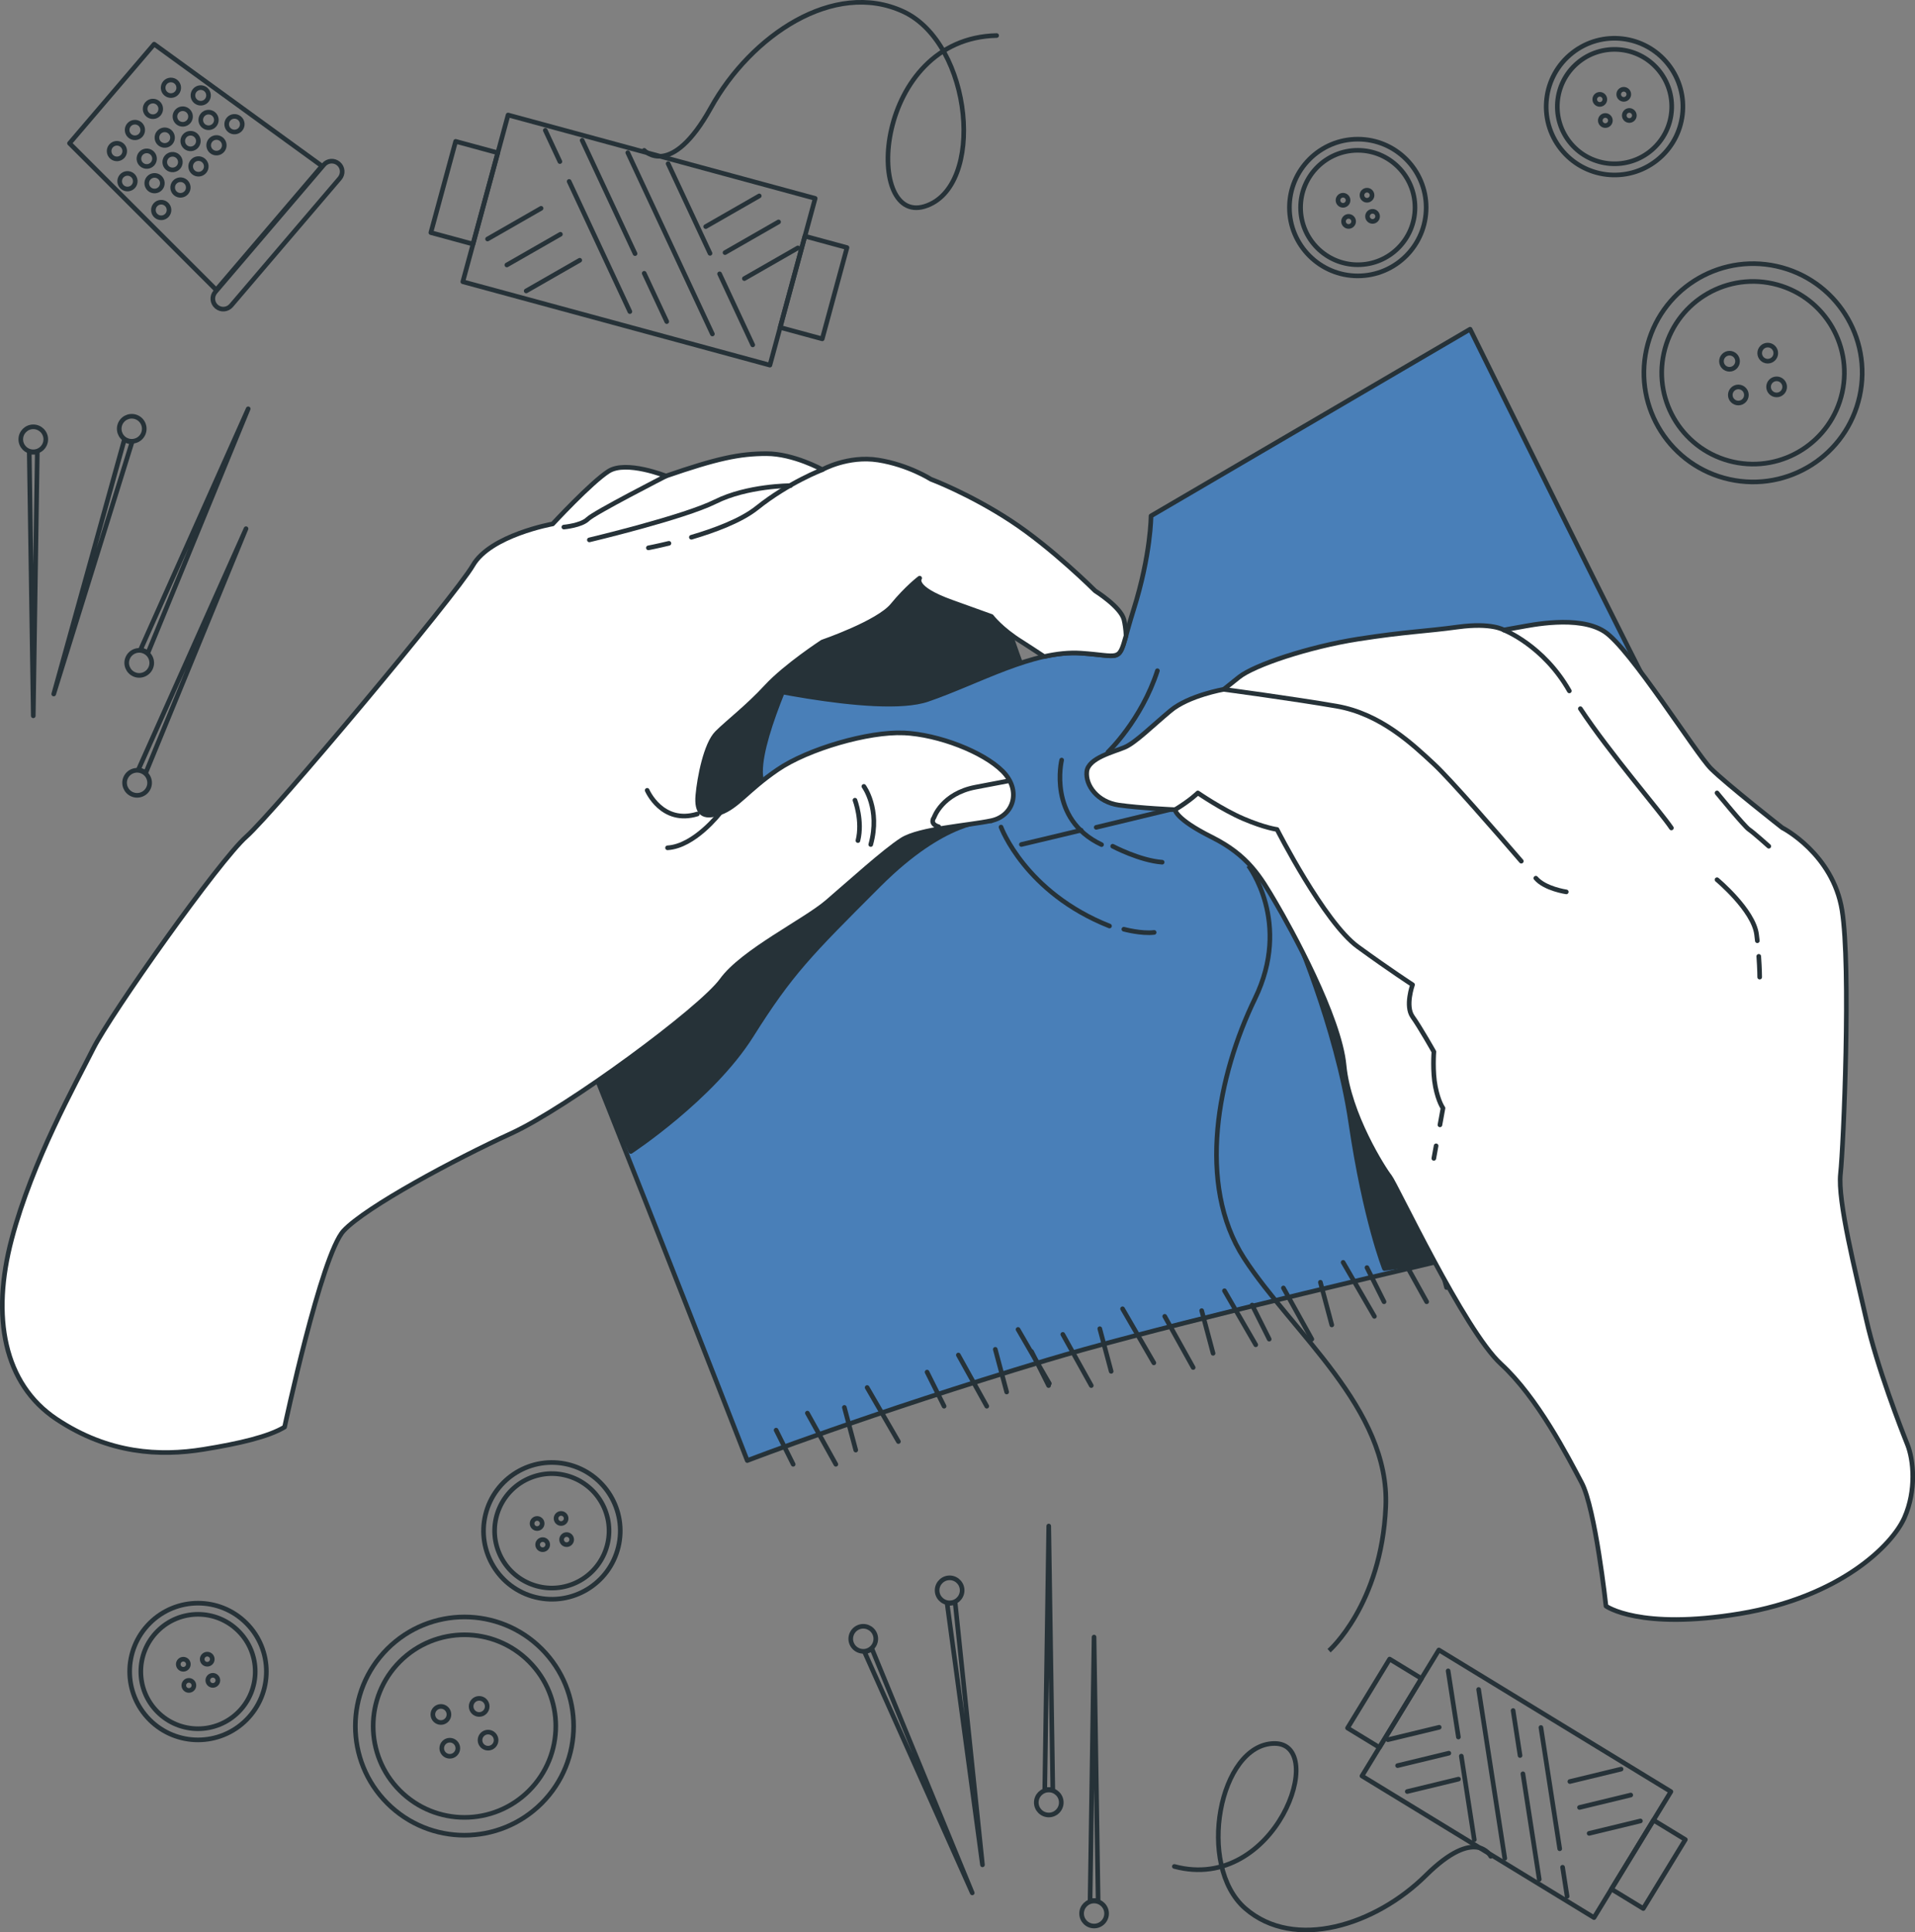 <svg xmlns="http://www.w3.org/2000/svg" id="Layer_2" data-name="Layer 2" viewBox="0 0 413.79 417.5"><rect x="0" y="0" width="413.79" height="417.5" fill="#808080" stroke="none"/><defs><style>      .cls-1 {        fill: #497fb8;      }      .cls-1, .cls-2, .cls-3, .cls-4, .cls-5 {        stroke: #263238;      }      .cls-1, .cls-2, .cls-4, .cls-5 {        stroke-linecap: round;        stroke-linejoin: round;      }      .cls-2 {        fill: #fff;      }      .cls-3 {        stroke-miterlimit: 10;      }      .cls-3, .cls-4 {        fill: none;      }      .cls-5 {        fill: #263238;      }    </style></defs><g id="Pins"><g><g><g><rect class="cls-4" x="90.11" y="36.91" width="20.43" height="9.43" transform="translate(33.87 127.55) rotate(-74.81)"></rect><rect class="cls-4" x="165.57" y="57.39" width="20.43" height="9.43" transform="translate(69.8 215.49) rotate(-74.81)"></rect><rect class="cls-4" x="119.4" y="17.49" width="37.33" height="68.76" transform="translate(51.84 171.52) rotate(-74.81)"></rect><line class="cls-4" x1="122.98" y1="39.2" x2="136.1" y2="67.32"></line><line class="cls-4" x1="117.83" y1="28.16" x2="120.98" y2="34.91"></line><line class="cls-4" x1="139.2" y1="59.05" x2="144.07" y2="69.48"></line><line class="cls-4" x1="125.79" y1="30.32" x2="137.22" y2="54.8"></line><line class="cls-4" x1="135.65" y1="32.99" x2="153.93" y2="72.16"></line><line class="cls-4" x1="155.49" y1="59.17" x2="162.65" y2="74.52"></line><line class="cls-4" x1="144.37" y1="35.36" x2="153.42" y2="54.74"></line><g><line class="cls-4" x1="113.7" y1="62.86" x2="125.27" y2="56.23"></line><line class="cls-4" x1="109.52" y1="57.25" x2="121.09" y2="50.62"></line><line class="cls-4" x1="105.35" y1="51.64" x2="116.92" y2="45.01"></line></g><g><line class="cls-4" x1="160.84" y1="60.19" x2="172.41" y2="53.56"></line><line class="cls-4" x1="156.66" y1="54.58" x2="168.23" y2="47.95"></line><line class="cls-4" x1="152.49" y1="48.96" x2="164.06" y2="42.33"></line></g></g><path class="cls-4" d="m139.2,32.49s5.77,6.35,14.42-9.23c8.65-15.58,26.54-27.69,41.54-20.77,15,6.92,17.88,38.07,4.61,42.11-13.27,4.04-10.96-36.34,15.58-36.92"></path></g><g><g><rect class="cls-4" x="347.46" y="398.82" width="17.45" height="8.06" transform="translate(885.61 308.68) rotate(121.4)"></rect><rect class="cls-4" x="290.44" y="364.03" width="17.45" height="8.06" transform="translate(769.19 304.42) rotate(121.4)"></rect><rect class="cls-4" x="311.73" y="356.09" width="31.89" height="58.74" transform="translate(827.4 306.55) rotate(121.4)"></rect><line class="cls-4" x1="337.02" y1="399.45" x2="332.96" y2="373.25"></line><line class="cls-4" x1="338.62" y1="409.73" x2="337.64" y2="403.44"></line><line class="cls-4" x1="328.45" y1="379.3" x2="326.95" y2="369.58"></line><line class="cls-4" x1="332.6" y1="406.06" x2="329.07" y2="383.25"></line><line class="cls-4" x1="325.15" y1="401.51" x2="319.5" y2="365.03"></line><line class="cls-4" x1="315.13" y1="375.31" x2="312.91" y2="361.01"></line><line class="cls-4" x1="318.56" y1="397.49" x2="315.76" y2="379.43"></line><g><line class="cls-4" x1="350.28" y1="382.24" x2="339.21" y2="384.92"></line><line class="cls-4" x1="352.37" y1="387.84" x2="341.3" y2="390.52"></line><line class="cls-4" x1="354.46" y1="393.44" x2="343.38" y2="396.12"></line></g><g><line class="cls-4" x1="310.98" y1="373.2" x2="299.9" y2="375.88"></line><line class="cls-4" x1="313.06" y1="378.8" x2="301.99" y2="381.48"></line><line class="cls-4" x1="315.15" y1="384.4" x2="304.08" y2="387.08"></line></g></g><path class="cls-4" d="m322.12,401.08s-3.22-6.58-14.03,4.13c-10.81,10.71-28.37,16.39-39.02,7.13-10.65-9.25-5.59-35.5,6.26-35.64,11.85-.15.33,32.43-21.58,26.57"></path></g><g><circle class="cls-4" cx="378.8" cy="80.55" r="23.58" transform="translate(218.6 433.13) rotate(-77.57)"></circle><circle class="cls-4" cx="378.8" cy="80.55" r="19.73" transform="translate(218.72 433.18) rotate(-77.59)"></circle><g><g><path class="cls-4" d="m375.45,78.05c0,.96-.78,1.74-1.74,1.74s-1.74-.78-1.74-1.74.78-1.74,1.74-1.74,1.74.78,1.74,1.74Z"></path><path class="cls-4" d="m383.71,76.3c0,.96-.78,1.74-1.74,1.74s-1.74-.78-1.74-1.74.78-1.74,1.74-1.74,1.74.78,1.74,1.74Z"></path></g><g><path class="cls-4" d="m377.36,85.34c0,.96-.78,1.74-1.74,1.74s-1.74-.78-1.74-1.74.78-1.74,1.74-1.74,1.74.78,1.74,1.74Z"></path><path class="cls-4" d="m385.63,83.59c0,.96-.78,1.74-1.74,1.74s-1.74-.78-1.74-1.74.78-1.74,1.74-1.74,1.74.78,1.74,1.74Z"></path></g></g></g><g><circle class="cls-4" cx="100.36" cy="372.94" r="23.58" transform="translate(-234.31 180.2) rotate(-45)"></circle><circle class="cls-4" cx="100.36" cy="372.94" r="19.73" transform="translate(-234.31 180.2) rotate(-45)"></circle><g><g><path class="cls-4" d="m97.01,370.43c0,.96-.78,1.74-1.74,1.74s-1.74-.78-1.74-1.74.78-1.74,1.74-1.74,1.74.78,1.74,1.74Z"></path><path class="cls-4" d="m105.28,368.69c0,.96-.78,1.74-1.74,1.74s-1.74-.78-1.74-1.74.78-1.74,1.74-1.74,1.74.78,1.74,1.74Z"></path></g><g><path class="cls-4" d="m98.93,377.73c0,.96-.78,1.74-1.74,1.74s-1.74-.78-1.74-1.74.78-1.74,1.74-1.74,1.74.78,1.74,1.74Z"></path><path class="cls-4" d="m107.2,375.98c0,.96-.78,1.74-1.74,1.74s-1.74-.78-1.74-1.74.78-1.74,1.74-1.74,1.74.78,1.74,1.74Z"></path></g></g></g><g><circle class="cls-4" cx="293.39" cy="44.84" r="14.77"></circle><circle class="cls-4" cx="293.39" cy="44.84" r="12.36"></circle><g><g><circle class="cls-4" cx="290.2" cy="43.27" r="1.09"></circle><path class="cls-4" d="m296.47,42.18c0,.6-.49,1.09-1.09,1.09s-1.09-.49-1.09-1.09.49-1.09,1.09-1.09,1.09.49,1.09,1.09Z"></path></g><g><path class="cls-4" d="m292.49,47.84c0,.6-.49,1.09-1.09,1.09s-1.09-.49-1.09-1.09.49-1.09,1.09-1.09,1.09.49,1.09,1.09Z"></path><path class="cls-4" d="m297.67,46.75c0,.6-.49,1.09-1.09,1.09s-1.09-.49-1.09-1.09.49-1.09,1.09-1.09,1.09.49,1.09,1.09Z"></path></g></g></g><g><circle class="cls-4" cx="348.87" cy="23.04" r="14.77" transform="translate(60.7 221.03) rotate(-38.27)"></circle><circle class="cls-4" cx="348.87" cy="23.04" r="12.36" transform="translate(69.02 232.62) rotate(-40.61)"></circle><g><g><path class="cls-4" d="m346.77,21.47c0,.6-.49,1.09-1.09,1.09s-1.09-.49-1.09-1.09.49-1.09,1.09-1.09,1.09.49,1.09,1.09Z"></path><path class="cls-4" d="m351.95,20.38c0,.6-.49,1.09-1.09,1.09s-1.09-.49-1.09-1.09.49-1.09,1.09-1.09,1.09.49,1.09,1.09Z"></path></g><g><circle class="cls-4" cx="346.88" cy="26.04" r="1.09"></circle><path class="cls-4" d="m353.15,24.95c0,.6-.49,1.09-1.09,1.09s-1.09-.49-1.09-1.09.49-1.09,1.09-1.09,1.09.49,1.09,1.09Z"></path></g></g></g><g><circle class="cls-4" cx="42.79" cy="361.15" r="14.77" transform="translate(-242.84 136.04) rotate(-45)"></circle><circle class="cls-4" cx="42.79" cy="361.15" r="12.36" transform="translate(-242.84 136.04) rotate(-45)"></circle><g><g><path class="cls-4" d="m40.7,359.58c0,.6-.49,1.09-1.09,1.09s-1.09-.49-1.09-1.09.49-1.09,1.09-1.09,1.09.49,1.09,1.09Z"></path><circle class="cls-4" cx="44.78" cy="358.49" r="1.09"></circle></g><g><circle class="cls-4" cx="40.81" cy="364.15" r="1.09"></circle><circle class="cls-4" cx="45.99" cy="363.06" r="1.09"></circle></g></g></g><g><circle class="cls-4" cx="119.25" cy="330.74" r="14.77" transform="translate(-230.36 367.92) rotate(-76.24)"></circle><circle class="cls-4" cx="119.25" cy="330.74" r="12.36" transform="translate(-112.47 66.33) rotate(-21.4)"></circle><g><g><path class="cls-4" d="m117.15,329.17c0,.6-.49,1.09-1.09,1.09s-1.09-.49-1.09-1.09.49-1.09,1.09-1.09,1.09.49,1.09,1.09Z"></path><path class="cls-4" d="m122.33,328.08c0,.6-.49,1.09-1.09,1.09s-1.09-.49-1.09-1.09.49-1.09,1.09-1.09,1.09.49,1.09,1.09Z"></path></g><g><circle class="cls-4" cx="117.26" cy="333.74" r="1.09"></circle><path class="cls-4" d="m123.53,332.65c0,.6-.49,1.09-1.09,1.09s-1.09-.49-1.09-1.09.49-1.09,1.09-1.09,1.09.49,1.09,1.09Z"></path></g></g></g><g><polygon class="cls-4" points="69.57 35.87 46.72 62.64 15.02 30.96 33.31 9.54 69.57 35.87"></polygon><path class="cls-4" d="m73.4,38.54l-23.44,27.46c-.81.95-2.23,1.06-3.18.25h0c-.95-.81-1.06-2.23-.25-3.18l23.44-27.46c.81-.95,2.23-1.06,3.18-.25h0c.95.81,1.06,2.23.25,3.18Z"></path><g><g><path class="cls-4" d="m26.36,31.36c.71.61.79,1.67.19,2.38-.61.71-1.67.79-2.38.19-.71-.61-.79-1.67-.19-2.38.61-.71,1.67-.79,2.38-.19Z"></path><path class="cls-4" d="m30.25,26.8c.71.61.79,1.67.19,2.38-.61.71-1.67.79-2.38.19-.71-.61-.79-1.67-.19-2.38.61-.71,1.67-.79,2.38-.19Z"></path><path class="cls-4" d="m34.14,22.24c.71.61.79,1.67.19,2.38-.61.71-1.67.79-2.38.19-.71-.61-.79-1.67-.19-2.38.61-.71,1.67-.79,2.38-.19Z"></path><path class="cls-4" d="m38.03,17.68c.71.61.79,1.67.19,2.38-.61.71-1.67.79-2.38.19s-.79-1.67-.19-2.38,1.67-.79,2.38-.19Z"></path></g><g><path class="cls-4" d="m32.8,33c.71.61.79,1.67.19,2.38-.61.71-1.67.79-2.38.19s-.79-1.67-.19-2.38c.61-.71,1.67-.79,2.38-.19Z"></path><path class="cls-4" d="m36.69,28.45c.71.61.79,1.67.19,2.38-.61.71-1.67.79-2.38.19-.71-.61-.79-1.67-.19-2.38.61-.71,1.67-.79,2.38-.19Z"></path><path class="cls-4" d="m40.58,23.89c.71.61.79,1.67.19,2.38-.61.71-1.67.79-2.38.19-.71-.61-.79-1.67-.19-2.38s1.67-.79,2.38-.19Z"></path><path class="cls-4" d="m44.47,19.33c.71.61.79,1.67.19,2.38s-1.67.79-2.38.19-.79-1.67-.19-2.38c.61-.71,1.67-.79,2.38-.19Z"></path></g><g><path class="cls-4" d="m34.49,38.3c.71.61.79,1.67.19,2.38-.61.71-1.67.79-2.38.19-.71-.61-.79-1.67-.19-2.38.61-.71,1.67-.79,2.38-.19Z"></path><path class="cls-4" d="m38.38,33.74c.71.61.79,1.67.19,2.38-.61.71-1.67.79-2.38.19-.71-.61-.79-1.67-.19-2.38.61-.71,1.67-.79,2.38-.19Z"></path><path class="cls-4" d="m42.27,29.19c.71.61.79,1.67.19,2.38-.61.71-1.67.79-2.38.19-.71-.61-.79-1.67-.19-2.38s1.67-.79,2.38-.19Z"></path><path class="cls-4" d="m46.16,24.63c.71.61.79,1.67.19,2.38s-1.67.79-2.38.19-.79-1.67-.19-2.38c.61-.71,1.67-.79,2.38-.19Z"></path></g><g><path class="cls-4" d="m40.09,39.23c.71.61.79,1.67.19,2.38-.61.71-1.67.79-2.38.19-.71-.61-.79-1.67-.19-2.38.61-.71,1.67-.79,2.38-.19Z"></path><path class="cls-4" d="m43.98,34.67c.71.61.79,1.67.19,2.38-.61.71-1.67.79-2.38.19-.71-.61-.79-1.67-.19-2.38.61-.71,1.67-.79,2.38-.19Z"></path><path class="cls-4" d="m35.93,44.09c.71.61.79,1.67.19,2.38-.61.71-1.67.79-2.38.19s-.79-1.67-.19-2.38c.61-.71,1.67-.79,2.38-.19Z"></path><path class="cls-4" d="m28.64,37.87c.71.61.79,1.67.19,2.38-.61.71-1.67.79-2.38.19-.71-.61-.79-1.67-.19-2.38.61-.71,1.67-.79,2.38-.19Z"></path><path class="cls-4" d="m47.87,30.11c.71.61.79,1.67.19,2.38-.61.71-1.67.79-2.38.19-.71-.61-.79-1.67-.19-2.38.61-.71,1.67-.79,2.38-.19Z"></path><path class="cls-4" d="m51.76,25.55c.71.61.79,1.67.19,2.38-.61.71-1.67.79-2.38.19-.71-.61-.79-1.67-.19-2.38s1.67-.79,2.38-.19Z"></path></g></g></g><g><path class="cls-5" d="m216.3,131.13s4.83,14.48,5.86,16.2c1.03,1.72.69,7.93-10.34,8.62-11.03.69-33.1,3.1-41.03-.34-7.93-3.45-11.03-2.41-11.38-5.86s14.82-16.55,27.24-24.82c12.41-8.27,29.65,6.21,29.65,6.21Z"></path><path class="cls-1" d="m157,146.98s32.41,7.93,43.44,4.14c11.03-3.79,22.75-10.69,33.1-10,10.34.69,7.58,2.76,11.38-9.31s3.79-20.34,3.79-20.34l68.95-40.34s37.58,76.19,43.44,86.88c5.86,10.69,29.99,96.19,29.99,96.19,0,0-125.84,27.93-164.8,39.65-38.96,11.72-64.82,21.72-64.82,21.72,0,0-42.06-107.91-46.89-117.22-4.83-9.31-13.45-44.47-13.45-44.47l55.85-6.9Z"></path><path class="cls-5" d="m164.34,166.67c0-4.19,2.19-10.83,4.74-17.15-6.91-1.28-12.09-2.54-12.09-2.54l-55.85,6.9s2.64,10.78,5.82,21.98l13.12,35.25c2.28,5.55,5.08,12.47,8.14,20.11l8.08,17.57s17.52-11.52,26.03-25.03c8.51-13.52,12.52-17.52,27.54-32.54.96-.96,1.89-1.85,2.8-2.68,13.37-12.2,21.55-11.2,21.55-11.2l-20.35-13.65c-14.02-6.51-29.54,13.02-29.54,3Z"></path><line class="cls-2" x1="167.7" y1="309" x2="171.39" y2="316.38"></line><line class="cls-2" x1="174.46" y1="305.32" x2="180.61" y2="316.38"></line><line class="cls-2" x1="182.45" y1="304.09" x2="184.91" y2="313.31"></line><line class="cls-2" x1="187.37" y1="299.79" x2="194.13" y2="311.46"></line><line class="cls-2" x1="200.32" y1="296.46" x2="204" y2="303.83"></line><line class="cls-2" x1="207.08" y1="292.77" x2="213.22" y2="303.83"></line><line class="cls-2" x1="215.06" y1="291.54" x2="217.52" y2="300.76"></line><line class="cls-2" x1="219.98" y1="287.24" x2="226.74" y2="298.92"></line><line class="cls-2" x1="222.89" y1="292" x2="226.58" y2="299.37"></line><line class="cls-2" x1="229.65" y1="288.31" x2="235.8" y2="299.37"></line><line class="cls-2" x1="237.64" y1="287.08" x2="240.1" y2="296.3"></line><line class="cls-2" x1="242.56" y1="282.78" x2="249.32" y2="294.46"></line><line class="cls-2" x1="251.67" y1="284.41" x2="257.82" y2="295.47"></line><line class="cls-2" x1="259.66" y1="283.18" x2="262.12" y2="292.4"></line><line class="cls-2" x1="264.58" y1="278.88" x2="271.34" y2="290.56"></line><line class="cls-2" x1="270.56" y1="281.97" x2="274.25" y2="289.34"></line><line class="cls-2" x1="277.32" y1="278.28" x2="283.46" y2="289.34"></line><line class="cls-2" x1="285.31" y1="277.05" x2="287.77" y2="286.27"></line><line class="cls-2" x1="290.22" y1="272.75" x2="296.98" y2="284.42"></line><line class="cls-2" x1="295.37" y1="273.88" x2="299.06" y2="281.26"></line><line class="cls-2" x1="302.13" y1="270.2" x2="308.27" y2="281.26"></line><line class="cls-2" x1="310.12" y1="268.97" x2="312.57" y2="278.18"></line><line class="cls-2" x1="315.03" y1="264.67" x2="321.79" y2="276.34"></line><line class="cls-2" x1="325.17" y1="266.74" x2="327.63" y2="275.95"></line><line class="cls-2" x1="330.08" y1="262.44" x2="336.84" y2="274.11"></line><line class="cls-2" x1="336.07" y1="265.52" x2="339.75" y2="272.89"></line><line class="cls-2" x1="342.82" y1="261.83" x2="348.97" y2="272.89"></line><line class="cls-2" x1="350.81" y1="260.6" x2="353.27" y2="269.82"></line><line class="cls-2" x1="355.73" y1="256.3" x2="362.49" y2="267.98"></line><line class="cls-2" x1="360.87" y1="257.44" x2="364.56" y2="264.81"></line><line class="cls-2" x1="367.63" y1="253.75" x2="373.78" y2="264.81"></line><line class="cls-2" x1="375.62" y1="252.52" x2="378.08" y2="261.74"></line><line class="cls-2" x1="380.54" y1="248.22" x2="387.3" y2="259.89"></line></g><g><path class="cls-2" d="m195.27,158.36c-7.58-.34-20.69,3.45-27.24,7.93-6.55,4.48-8.62,7.93-12.41,9.31s-5.17,0-4.83-3.79c.34-3.79,1.72-11.03,4.14-13.45,2.41-2.41,6.55-5.52,10.69-10s12.07-9.65,12.07-9.65c0,0,12.07-4.14,15.17-7.93s5.86-5.86,5.86-5.86c0,0-1.72,2.07,6.9,5.17l8.62,3.1s2.07,2.76,6.55,5.52c1.28.79,2.97,1.95,4.83,3.15,2.71-.6,5.36-.91,7.93-.74,8.34.56,8.16,2,9.77-3.78-.06-1.41-.26-2.65-.46-3.46-.69-2.76-6.21-6.21-6.21-6.21,0,0-9.31-9.31-18.27-15.17-8.96-5.86-17.24-8.96-17.24-8.96,0,0-4.83-3.1-11.38-4.14-6.55-1.03-12.07,2.07-12.07,2.07,0,0-6.21-3.45-12.07-3.45s-10.69,1.03-21.72,4.83c0,0-8.62-3.45-12.41-1.03s-12.07,11.38-12.07,11.38c0,0-13.45,2.41-17.24,8.96s-43.1,53.44-48.96,58.61-29.31,38.27-33.1,45.85c-3.79,7.58-13.1,24.13-17.58,41.03-4.48,16.89-1.72,31.37,9.65,38.96,11.38,7.58,22.43,8.04,31.72,6.55,7.9-1.27,14.14-2.76,17.58-4.83,0,0,7.93-37.23,12.76-42.41,4.83-5.17,24.13-15.51,36.2-21.03,12.07-5.52,41.03-26.89,45.51-33.1,4.48-6.21,17.93-12.76,22.75-16.89,4.83-4.14,12.41-11.03,16.2-13.45,3.79-2.41,14.48-3.1,19.31-4.14s6.55-6.55,2.41-10.69c-4.14-4.14-13.79-7.93-21.38-8.27Z"></path><path class="cls-4" d="m149.39,116.08c4.97-1.46,10.75-3.6,14.16-6.33,6.9-5.52,14.14-8.27,14.14-8.27"></path><path class="cls-4" d="m140.1,118.37s1.79-.34,4.44-.98"></path><path class="cls-4" d="m127.35,116.65s20.34-4.83,27.24-8.27c6.9-3.45,16.2-3.45,16.2-3.45"></path><path class="cls-4" d="m143.9,102.85s-15.51,7.93-16.89,9.31c-1.38,1.38-5.17,1.72-5.17,1.72"></path><path class="cls-4" d="m155.62,175.6s-5.52,7.24-11.38,7.58"></path><path class="cls-4" d="m218.02,168.7l-7.24,1.38c-7.24,1.38-8.96,6.55-8.96,6.55,0,0-1.11,1.36,1.02,2"></path><path class="cls-4" d="m184.74,172.89s1.7,4.47.64,8.73"></path><path class="cls-4" d="m186.66,169.91s3.62,4.89,1.49,12.56"></path><path class="cls-4" d="m139.84,170.76s3.19,7.45,10.85,5.11"></path></g><g><path class="cls-5" d="m279.08,199.7s9.69,21.8,12.8,42.9,7.27,31.48,7.27,31.48l17.3-2.42s-4.5-29.06-17.64-49.13c-13.15-20.07-19.72-22.83-19.72-22.83Z"></path><g><path class="cls-4" d="m242.84,200.77s3.79,1.03,6.55.69"></path><path class="cls-4" d="m216.3,178.7s5.17,14.14,23.44,21.38"></path><path class="cls-4" d="m229.4,164.22s-3.1,12.76,8.62,18.27"></path><path class="cls-4" d="m239.4,162.5s7.24-6.9,10.69-17.58"></path><path class="cls-4" d="m240.43,182.84s5.86,3.1,10.69,3.45"></path><line class="cls-2" x1="262.25" y1="172.64" x2="236.87" y2="178.76"></line><line class="cls-2" x1="233.62" y1="179.38" x2="220.7" y2="182.46"></line></g><path class="cls-3" d="m269.76,187.03s9.42,12.25,1.41,28.74c-8.01,16.49-12.72,40.05-2.36,56.07,10.36,16.02,31.57,32.51,30.62,53.71-.94,21.2-12.25,31.1-12.25,31.1"></path><path class="cls-2" d="m385.16,178.89s-12.17-9.54-15.46-12.83c-3.29-3.29-17.44-25.99-23.03-29.61s-16.12-1.32-18.09-.99c-1.97.33-3.62.66-3.62.66,0,0-2.63-1.64-9.87-.66-7.24.99-11.19.99-21.71,2.63-10.53,1.65-22.37,5.59-25.66,8.22l-3.29,2.63s-7.57,1.32-11.51,4.61c-3.95,3.29-7.57,6.91-9.87,7.9-2.3.99-7.9,2.3-8.22,5.26s2.3,6.58,6.91,7.24c4.61.66,12.17.99,12.17.99,0,0,0,1.97,7.9,5.92,7.9,3.95,10.53,8.55,13.82,14.15s13.82,24.67,14.8,35.2c.99,10.53,8.55,22.37,9.87,24.02,1.32,1.65,16.12,33.23,24.02,40.47,7.9,7.24,14.48,20.07,17.44,25.66,2.96,5.59,5.26,26.65,5.26,26.65,0,0,7.24,5.26,28.95,1.64,21.71-3.62,32.9-14.8,35.53-20.73s1.97-12.5.66-15.79c-1.32-3.29-6.58-16.78-8.88-26.98s-6.25-25.66-5.59-31.58c.66-5.92,2.3-44.74.33-56.91-1.97-12.17-12.83-17.77-12.83-17.77Z"></path><path class="cls-4" d="m331.86,189.74c1.97,2.3,6.58,2.96,6.58,2.96"></path><path class="cls-4" d="m264.42,148.95s14.8,1.97,24.35,3.62c9.54,1.64,16.45,8.22,21.06,12.5,3.56,3.3,13.59,14.85,18.89,21"></path><path class="cls-4" d="m341.48,153.12c6.42,9.7,17.35,22.3,19.67,25.77"></path><path class="cls-4" d="m324.95,136.12s8.55,3.29,14.15,13.16"></path><path class="cls-4" d="m371.01,171.32s5.92,7.24,6.91,7.9c.99.66,4.28,3.62,4.28,3.62"></path><path class="cls-4" d="m380.03,206.63c.2,2.74.2,4.49.2,4.49"></path><path class="cls-4" d="m371.01,190.07s7.9,6.58,8.55,11.84c.06.46.11.91.16,1.35"></path><path class="cls-4" d="m311.14,243.04l.66-3.62s-.99-1.32-1.64-4.61c-.66-3.29-.33-7.57-.33-7.57,0,0-2.96-5.26-4.61-7.57-1.64-2.3,0-6.91,0-6.91,0,0-4.61-2.96-11.84-8.22-7.24-5.26-17.44-25.33-17.44-25.33,0,0-2.63-.33-7.24-2.3-4.61-1.97-9.87-5.59-9.87-5.59,0,0-1.64,1.64-4.93,3.62"></path><line class="cls-4" x1="309.82" y1="250.28" x2="310.31" y2="247.57"></line></g><g><g><path class="cls-4" d="m9.89,94.92c0,1.49-1.21,2.7-2.7,2.7s-2.7-1.21-2.7-2.7,1.21-2.7,2.7-2.7,2.7,1.21,2.7,2.7Z"></path><polygon class="cls-4" points="7.19 154.66 6.32 97.72 8.06 97.72 7.19 154.66"></polygon></g><g><path class="cls-4" d="m31.06,93.41c-.42,1.43-1.92,2.25-3.36,1.83-1.43-.42-2.25-1.92-1.83-3.36.42-1.43,1.92-2.25,3.36-1.83,1.43.42,2.25,1.92,1.83,3.36Z"></path><polygon class="cls-4" points="11.61 149.95 26.84 95.09 28.51 95.58 11.61 149.95"></polygon></g><g><path class="cls-4" d="m27.14,168.07c.59-1.37,2.18-2.01,3.55-1.42,1.37.59,2.01,2.18,1.42,3.55-.59,1.37-2.18,2.01-3.55,1.42-1.37-.59-2.01-2.18-1.42-3.55Z"></path><polygon class="cls-4" points="53.16 114.23 31.53 166.9 29.93 166.22 53.16 114.23"></polygon></g><g><path class="cls-4" d="m27.6,142.16c.59-1.37,2.18-2.01,3.55-1.42,1.37.59,2.01,2.18,1.42,3.55-.59,1.37-2.18,2.01-3.55,1.42-1.37-.59-2.01-2.18-1.42-3.55Z"></path><polygon class="cls-4" points="53.63 88.33 31.99 141 30.39 140.31 53.63 88.33"></polygon></g></g><g><g><path class="cls-4" d="m189.02,353.02c.59,1.37-.05,2.96-1.42,3.55-1.37.59-2.96-.05-3.55-1.42-.59-1.37.05-2.96,1.42-3.55,1.37-.59,2.96.05,3.55,1.42Z"></path><polygon class="cls-4" points="210.08 408.98 186.84 357 188.44 356.32 210.08 408.98"></polygon></g><g><path class="cls-4" d="m207.88,343.29c.18,1.48-.88,2.83-2.36,3.01-1.48.18-2.83-.88-3.01-2.36s.88-2.83,2.36-3.01,2.83.88,3.01,2.36Z"></path><polygon class="cls-4" points="212.29 402.92 204.66 346.49 206.39 346.28 212.29 402.92"></polygon></g><g><path class="cls-4" d="m233.71,413.44c0-1.49,1.21-2.7,2.7-2.7,1.49,0,2.7,1.21,2.7,2.7,0,1.49-1.21,2.7-2.7,2.7-1.49,0-2.7-1.21-2.7-2.7Z"></path><polygon class="cls-4" points="236.4 353.71 237.28 410.64 235.54 410.64 236.4 353.71"></polygon></g><g><path class="cls-4" d="m223.92,389.45c0-1.49,1.21-2.7,2.7-2.7,1.49,0,2.7,1.21,2.7,2.7s-1.21,2.7-2.7,2.7c-1.49,0-2.7-1.21-2.7-2.7Z"></path><polygon class="cls-4" points="226.61 329.72 227.49 386.65 225.75 386.65 226.61 329.72"></polygon></g></g></g></g></svg>